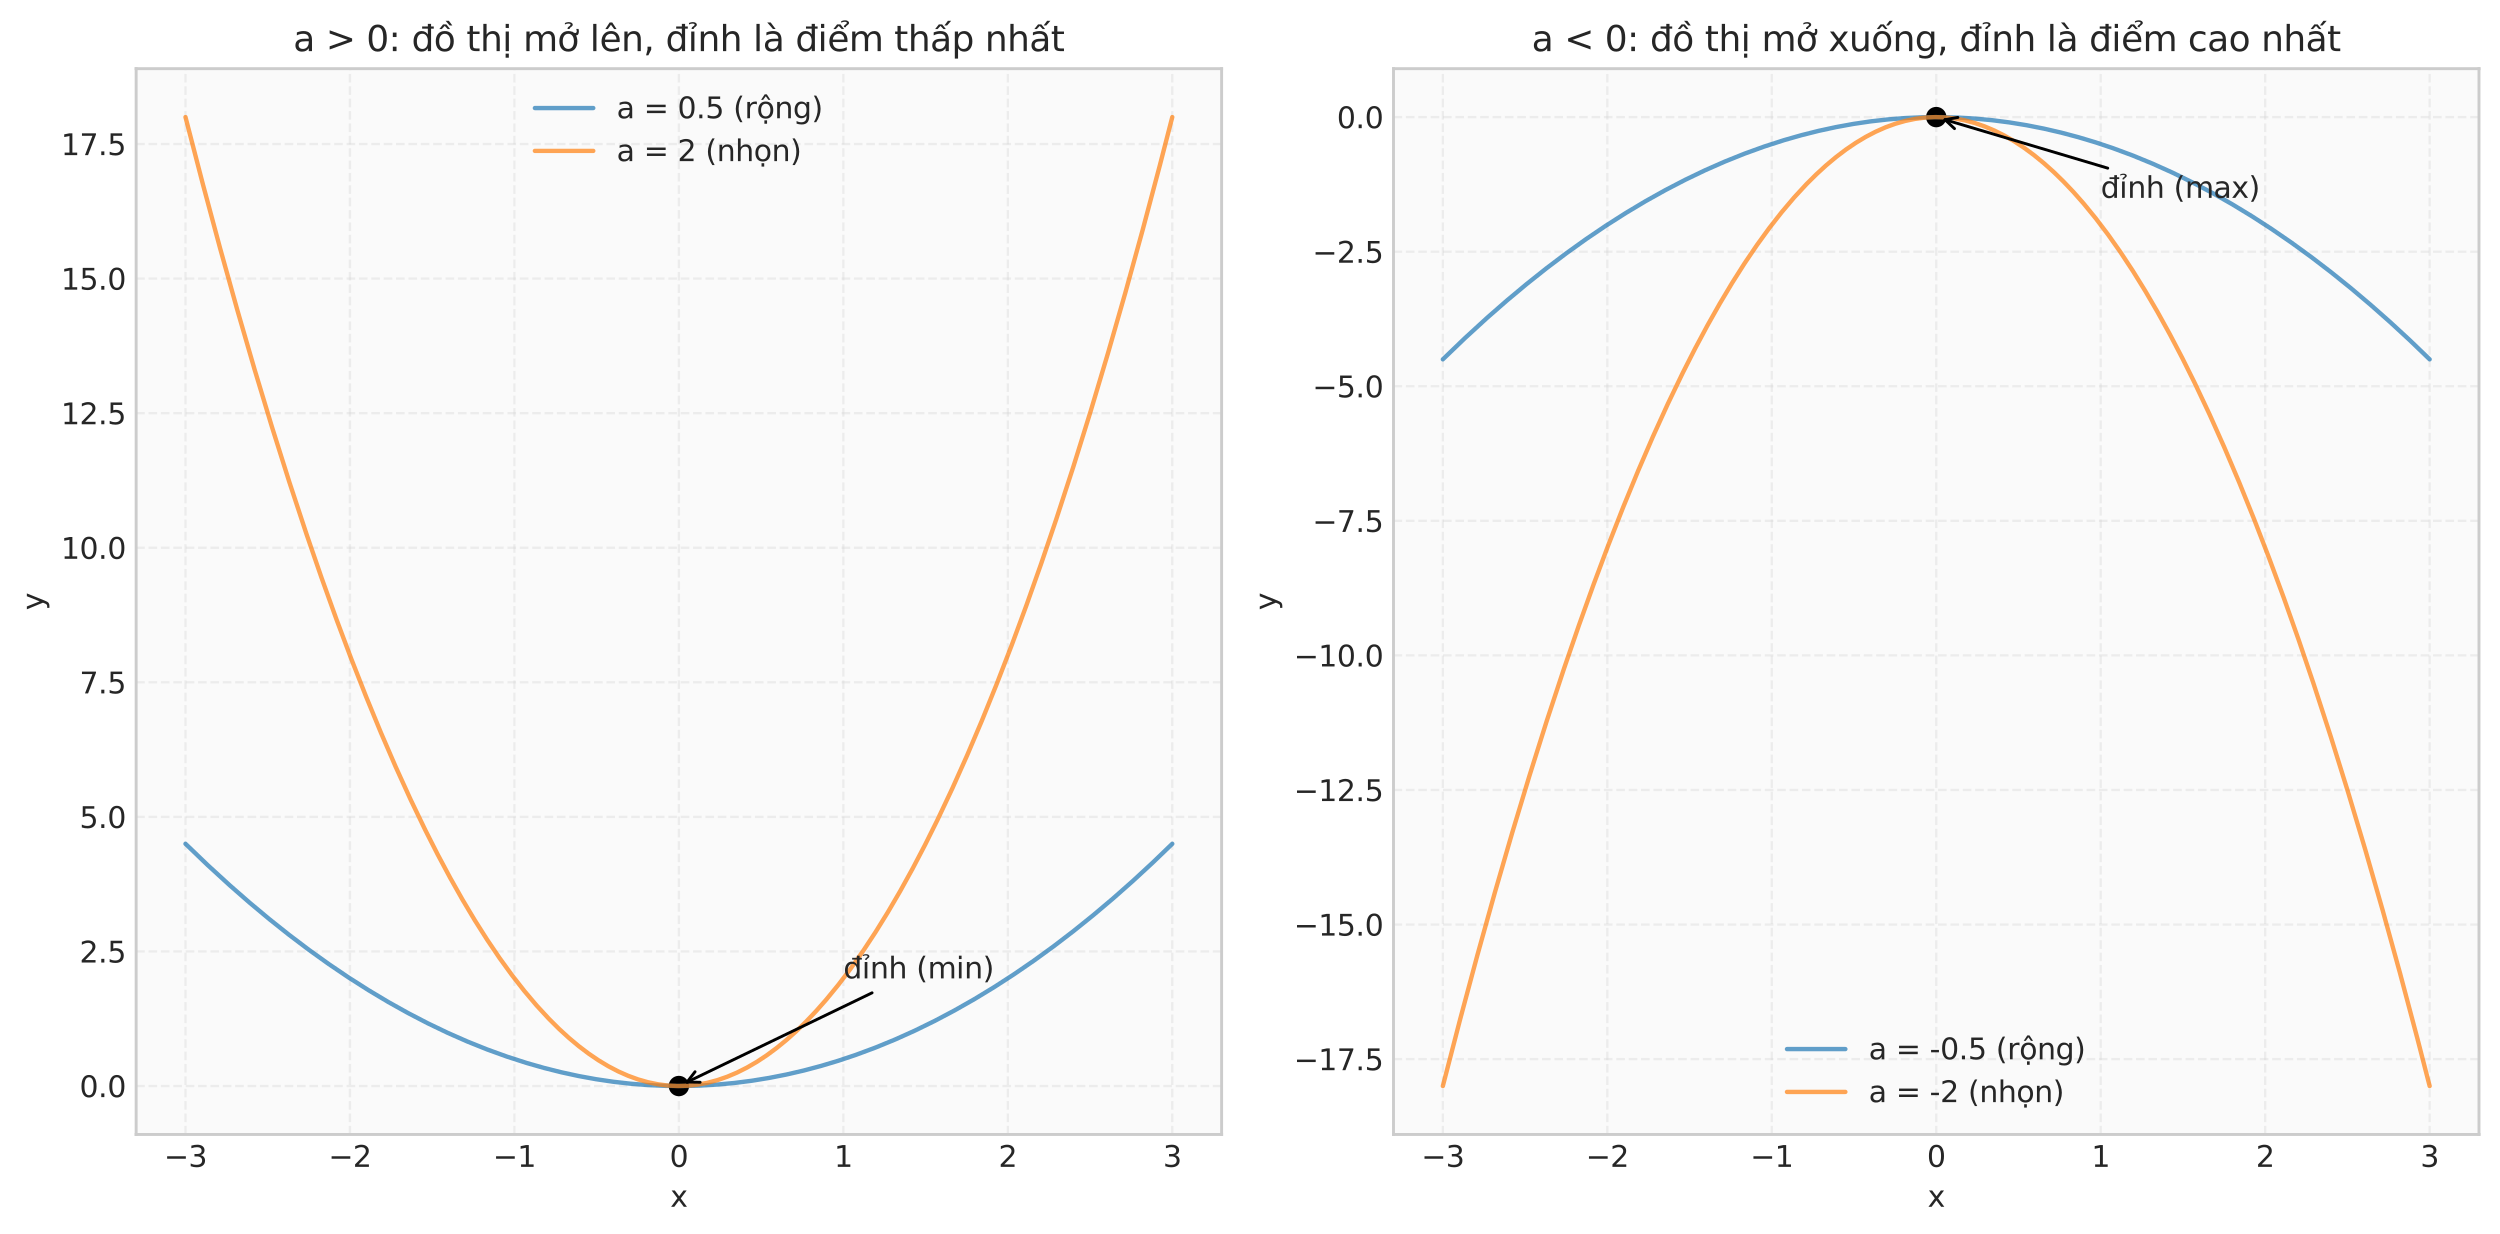 <?xml version="1.0" encoding="utf-8" standalone="no"?>
<!DOCTYPE svg PUBLIC "-//W3C//DTD SVG 1.1//EN"
  "http://www.w3.org/Graphics/SVG/1.1/DTD/svg11.dtd">
<svg xmlns:xlink="http://www.w3.org/1999/xlink" width="856.524pt" height="422.74pt" viewBox="0 0 856.524 422.74" xmlns="http://www.w3.org/2000/svg" version="1.1">
 <defs>
  <style type="text/css">*{stroke-linejoin: round; stroke-linecap: butt}</style>
 </defs>
 <g id="figure_1">
  <g id="patch_1">
   <path d="M 0 422.74 
L 856.524 422.74 
L 856.524 0 
L 0 0 
z
" style="fill: #ffffff"/>
  </g>
  <g id="axes_1">
   <g id="patch_2">
    <path d="M 46.644 388.684 
L 418.539 388.684 
L 418.539 23.52 
L 46.644 23.52 
z
" style="fill: #fafafa"/>
   </g>
   <g id="matplotlib.axis_1">
    <g id="xtick_1">
     <g id="line2d_1">
      <path d="M 63.548 388.684 
L 63.548 23.52 
" clip-path="url(#p20fc1fe5bf)" style="fill: none; stroke-dasharray: 2.96,1.28; stroke-dashoffset: 0; stroke: #cccccc; stroke-opacity: 0.3; stroke-width: 0.8"/>
     </g>
     <g id="line2d_2"/>
     <g id="text_1">
      <!-- −3 -->
      <g style="fill: #262626" transform="translate(56.177 399.782) scale(0.1 -0.1)">
       <defs>
        <path id="DejaVuSans-2212" d="M 678 2272 
L 4684 2272 
L 4684 1741 
L 678 1741 
L 678 2272 
z
" transform="scale(0.016)"/>
        <path id="DejaVuSans-33" d="M 2597 2516 
Q 3050 2419 3304 2112 
Q 3559 1806 3559 1356 
Q 3559 666 3084 287 
Q 2609 -91 1734 -91 
Q 1441 -91 1130 -33 
Q 819 25 488 141 
L 488 750 
Q 750 597 1062 519 
Q 1375 441 1716 441 
Q 2309 441 2620 675 
Q 2931 909 2931 1356 
Q 2931 1769 2642 2001 
Q 2353 2234 1838 2234 
L 1294 2234 
L 1294 2753 
L 1863 2753 
Q 2328 2753 2575 2939 
Q 2822 3125 2822 3475 
Q 2822 3834 2567 4026 
Q 2313 4219 1838 4219 
Q 1578 4219 1281 4162 
Q 984 4106 628 3988 
L 628 4550 
Q 988 4650 1302 4700 
Q 1616 4750 1894 4750 
Q 2613 4750 3031 4423 
Q 3450 4097 3450 3541 
Q 3450 3153 3228 2886 
Q 3006 2619 2597 2516 
z
" transform="scale(0.016)"/>
       </defs>
       <use xlink:href="#DejaVuSans-2212"/>
       <use xlink:href="#DejaVuSans-33" transform="translate(83.789 0)"/>
      </g>
     </g>
    </g>
    <g id="xtick_2">
     <g id="line2d_3">
      <path d="M 119.896 388.684 
L 119.896 23.52 
" clip-path="url(#p20fc1fe5bf)" style="fill: none; stroke-dasharray: 2.96,1.28; stroke-dashoffset: 0; stroke: #cccccc; stroke-opacity: 0.3; stroke-width: 0.8"/>
     </g>
     <g id="line2d_4"/>
     <g id="text_2">
      <!-- −2 -->
      <g style="fill: #262626" transform="translate(112.525 399.782) scale(0.1 -0.1)">
       <defs>
        <path id="DejaVuSans-32" d="M 1228 531 
L 3431 531 
L 3431 0 
L 469 0 
L 469 531 
Q 828 903 1448 1529 
Q 2069 2156 2228 2338 
Q 2531 2678 2651 2914 
Q 2772 3150 2772 3378 
Q 2772 3750 2511 3984 
Q 2250 4219 1831 4219 
Q 1534 4219 1204 4116 
Q 875 4013 500 3803 
L 500 4441 
Q 881 4594 1212 4672 
Q 1544 4750 1819 4750 
Q 2544 4750 2975 4387 
Q 3406 4025 3406 3419 
Q 3406 3131 3298 2873 
Q 3191 2616 2906 2266 
Q 2828 2175 2409 1742 
Q 1991 1309 1228 531 
z
" transform="scale(0.016)"/>
       </defs>
       <use xlink:href="#DejaVuSans-2212"/>
       <use xlink:href="#DejaVuSans-32" transform="translate(83.789 0)"/>
      </g>
     </g>
    </g>
    <g id="xtick_3">
     <g id="line2d_5">
      <path d="M 176.244 388.684 
L 176.244 23.52 
" clip-path="url(#p20fc1fe5bf)" style="fill: none; stroke-dasharray: 2.96,1.28; stroke-dashoffset: 0; stroke: #cccccc; stroke-opacity: 0.3; stroke-width: 0.8"/>
     </g>
     <g id="line2d_6"/>
     <g id="text_3">
      <!-- −1 -->
      <g style="fill: #262626" transform="translate(168.872 399.782) scale(0.1 -0.1)">
       <defs>
        <path id="DejaVuSans-31" d="M 794 531 
L 1825 531 
L 1825 4091 
L 703 3866 
L 703 4441 
L 1819 4666 
L 2450 4666 
L 2450 531 
L 3481 531 
L 3481 0 
L 794 0 
L 794 531 
z
" transform="scale(0.016)"/>
       </defs>
       <use xlink:href="#DejaVuSans-2212"/>
       <use xlink:href="#DejaVuSans-31" transform="translate(83.789 0)"/>
      </g>
     </g>
    </g>
    <g id="xtick_4">
     <g id="line2d_7">
      <path d="M 232.591 388.684 
L 232.591 23.52 
" clip-path="url(#p20fc1fe5bf)" style="fill: none; stroke-dasharray: 2.96,1.28; stroke-dashoffset: 0; stroke: #cccccc; stroke-opacity: 0.3; stroke-width: 0.8"/>
     </g>
     <g id="line2d_8"/>
     <g id="text_4">
      <!-- 0 -->
      <g style="fill: #262626" transform="translate(229.41 399.782) scale(0.1 -0.1)">
       <defs>
        <path id="DejaVuSans-30" d="M 2034 4250 
Q 1547 4250 1301 3770 
Q 1056 3291 1056 2328 
Q 1056 1369 1301 889 
Q 1547 409 2034 409 
Q 2525 409 2770 889 
Q 3016 1369 3016 2328 
Q 3016 3291 2770 3770 
Q 2525 4250 2034 4250 
z
M 2034 4750 
Q 2819 4750 3233 4129 
Q 3647 3509 3647 2328 
Q 3647 1150 3233 529 
Q 2819 -91 2034 -91 
Q 1250 -91 836 529 
Q 422 1150 422 2328 
Q 422 3509 836 4129 
Q 1250 4750 2034 4750 
z
" transform="scale(0.016)"/>
       </defs>
       <use xlink:href="#DejaVuSans-30"/>
      </g>
     </g>
    </g>
    <g id="xtick_5">
     <g id="line2d_9">
      <path d="M 288.939 388.684 
L 288.939 23.52 
" clip-path="url(#p20fc1fe5bf)" style="fill: none; stroke-dasharray: 2.96,1.28; stroke-dashoffset: 0; stroke: #cccccc; stroke-opacity: 0.3; stroke-width: 0.8"/>
     </g>
     <g id="line2d_10"/>
     <g id="text_5">
      <!-- 1 -->
      <g style="fill: #262626" transform="translate(285.758 399.782) scale(0.1 -0.1)">
       <use xlink:href="#DejaVuSans-31"/>
      </g>
     </g>
    </g>
    <g id="xtick_6">
     <g id="line2d_11">
      <path d="M 345.287 388.684 
L 345.287 23.52 
" clip-path="url(#p20fc1fe5bf)" style="fill: none; stroke-dasharray: 2.96,1.28; stroke-dashoffset: 0; stroke: #cccccc; stroke-opacity: 0.3; stroke-width: 0.8"/>
     </g>
     <g id="line2d_12"/>
     <g id="text_6">
      <!-- 2 -->
      <g style="fill: #262626" transform="translate(342.105 399.782) scale(0.1 -0.1)">
       <use xlink:href="#DejaVuSans-32"/>
      </g>
     </g>
    </g>
    <g id="xtick_7">
     <g id="line2d_13">
      <path d="M 401.634 388.684 
L 401.634 23.52 
" clip-path="url(#p20fc1fe5bf)" style="fill: none; stroke-dasharray: 2.96,1.28; stroke-dashoffset: 0; stroke: #cccccc; stroke-opacity: 0.3; stroke-width: 0.8"/>
     </g>
     <g id="line2d_14"/>
     <g id="text_7">
      <!-- 3 -->
      <g style="fill: #262626" transform="translate(398.453 399.782) scale(0.1 -0.1)">
       <use xlink:href="#DejaVuSans-33"/>
      </g>
     </g>
    </g>
    <g id="text_8">
     <!-- x -->
     <g style="fill: #262626" transform="translate(229.632 413.46) scale(0.1 -0.1)">
      <defs>
       <path id="DejaVuSans-78" d="M 3513 3500 
L 2247 1797 
L 3578 0 
L 2900 0 
L 1881 1375 
L 863 0 
L 184 0 
L 1544 1831 
L 300 3500 
L 978 3500 
L 1906 2253 
L 2834 3500 
L 3513 3500 
z
" transform="scale(0.016)"/>
      </defs>
      <use xlink:href="#DejaVuSans-78"/>
     </g>
    </g>
   </g>
   <g id="matplotlib.axis_2">
    <g id="ytick_1">
     <g id="line2d_15">
      <path d="M 46.644 372.085 
L 418.539 372.085 
" clip-path="url(#p20fc1fe5bf)" style="fill: none; stroke-dasharray: 2.96,1.28; stroke-dashoffset: 0; stroke: #cccccc; stroke-opacity: 0.3; stroke-width: 0.8"/>
     </g>
     <g id="line2d_16"/>
     <g id="text_9">
      <!-- 0.0 -->
      <g style="fill: #262626" transform="translate(27.241 375.885) scale(0.1 -0.1)">
       <defs>
        <path id="DejaVuSans-2e" d="M 684 794 
L 1344 794 
L 1344 0 
L 684 0 
L 684 794 
z
" transform="scale(0.016)"/>
       </defs>
       <use xlink:href="#DejaVuSans-30"/>
       <use xlink:href="#DejaVuSans-2e" transform="translate(63.623 0)"/>
       <use xlink:href="#DejaVuSans-30" transform="translate(95.41 0)"/>
      </g>
     </g>
    </g>
    <g id="ytick_2">
     <g id="line2d_17">
      <path d="M 46.644 325.979 
L 418.539 325.979 
" clip-path="url(#p20fc1fe5bf)" style="fill: none; stroke-dasharray: 2.96,1.28; stroke-dashoffset: 0; stroke: #cccccc; stroke-opacity: 0.3; stroke-width: 0.8"/>
     </g>
     <g id="line2d_18"/>
     <g id="text_10">
      <!-- 2.5 -->
      <g style="fill: #262626" transform="translate(27.241 329.778) scale(0.1 -0.1)">
       <defs>
        <path id="DejaVuSans-35" d="M 691 4666 
L 3169 4666 
L 3169 4134 
L 1269 4134 
L 1269 2991 
Q 1406 3038 1543 3061 
Q 1681 3084 1819 3084 
Q 2600 3084 3056 2656 
Q 3513 2228 3513 1497 
Q 3513 744 3044 326 
Q 2575 -91 1722 -91 
Q 1428 -91 1123 -41 
Q 819 9 494 109 
L 494 744 
Q 775 591 1075 516 
Q 1375 441 1709 441 
Q 2250 441 2565 725 
Q 2881 1009 2881 1497 
Q 2881 1984 2565 2268 
Q 2250 2553 1709 2553 
Q 1456 2553 1204 2497 
Q 953 2441 691 2322 
L 691 4666 
z
" transform="scale(0.016)"/>
       </defs>
       <use xlink:href="#DejaVuSans-32"/>
       <use xlink:href="#DejaVuSans-2e" transform="translate(63.623 0)"/>
       <use xlink:href="#DejaVuSans-35" transform="translate(95.41 0)"/>
      </g>
     </g>
    </g>
    <g id="ytick_3">
     <g id="line2d_19">
      <path d="M 46.644 279.872 
L 418.539 279.872 
" clip-path="url(#p20fc1fe5bf)" style="fill: none; stroke-dasharray: 2.96,1.28; stroke-dashoffset: 0; stroke: #cccccc; stroke-opacity: 0.3; stroke-width: 0.8"/>
     </g>
     <g id="line2d_20"/>
     <g id="text_11">
      <!-- 5.0 -->
      <g style="fill: #262626" transform="translate(27.241 283.672) scale(0.1 -0.1)">
       <use xlink:href="#DejaVuSans-35"/>
       <use xlink:href="#DejaVuSans-2e" transform="translate(63.623 0)"/>
       <use xlink:href="#DejaVuSans-30" transform="translate(95.41 0)"/>
      </g>
     </g>
    </g>
    <g id="ytick_4">
     <g id="line2d_21">
      <path d="M 46.644 233.766 
L 418.539 233.766 
" clip-path="url(#p20fc1fe5bf)" style="fill: none; stroke-dasharray: 2.96,1.28; stroke-dashoffset: 0; stroke: #cccccc; stroke-opacity: 0.3; stroke-width: 0.8"/>
     </g>
     <g id="line2d_22"/>
     <g id="text_12">
      <!-- 7.5 -->
      <g style="fill: #262626" transform="translate(27.241 237.565) scale(0.1 -0.1)">
       <defs>
        <path id="DejaVuSans-37" d="M 525 4666 
L 3525 4666 
L 3525 4397 
L 1831 0 
L 1172 0 
L 2766 4134 
L 525 4134 
L 525 4666 
z
" transform="scale(0.016)"/>
       </defs>
       <use xlink:href="#DejaVuSans-37"/>
       <use xlink:href="#DejaVuSans-2e" transform="translate(63.623 0)"/>
       <use xlink:href="#DejaVuSans-35" transform="translate(95.41 0)"/>
      </g>
     </g>
    </g>
    <g id="ytick_5">
     <g id="line2d_23">
      <path d="M 46.644 187.659 
L 418.539 187.659 
" clip-path="url(#p20fc1fe5bf)" style="fill: none; stroke-dasharray: 2.96,1.28; stroke-dashoffset: 0; stroke: #cccccc; stroke-opacity: 0.3; stroke-width: 0.8"/>
     </g>
     <g id="line2d_24"/>
     <g id="text_13">
      <!-- 10.0 -->
      <g style="fill: #262626" transform="translate(20.878 191.458) scale(0.1 -0.1)">
       <use xlink:href="#DejaVuSans-31"/>
       <use xlink:href="#DejaVuSans-30" transform="translate(63.623 0)"/>
       <use xlink:href="#DejaVuSans-2e" transform="translate(127.246 0)"/>
       <use xlink:href="#DejaVuSans-30" transform="translate(159.033 0)"/>
      </g>
     </g>
    </g>
    <g id="ytick_6">
     <g id="line2d_25">
      <path d="M 46.644 141.553 
L 418.539 141.553 
" clip-path="url(#p20fc1fe5bf)" style="fill: none; stroke-dasharray: 2.96,1.28; stroke-dashoffset: 0; stroke: #cccccc; stroke-opacity: 0.3; stroke-width: 0.8"/>
     </g>
     <g id="line2d_26"/>
     <g id="text_14">
      <!-- 12.5 -->
      <g style="fill: #262626" transform="translate(20.878 145.352) scale(0.1 -0.1)">
       <use xlink:href="#DejaVuSans-31"/>
       <use xlink:href="#DejaVuSans-32" transform="translate(63.623 0)"/>
       <use xlink:href="#DejaVuSans-2e" transform="translate(127.246 0)"/>
       <use xlink:href="#DejaVuSans-35" transform="translate(159.033 0)"/>
      </g>
     </g>
    </g>
    <g id="ytick_7">
     <g id="line2d_27">
      <path d="M 46.644 95.446 
L 418.539 95.446 
" clip-path="url(#p20fc1fe5bf)" style="fill: none; stroke-dasharray: 2.96,1.28; stroke-dashoffset: 0; stroke: #cccccc; stroke-opacity: 0.3; stroke-width: 0.8"/>
     </g>
     <g id="line2d_28"/>
     <g id="text_15">
      <!-- 15.0 -->
      <g style="fill: #262626" transform="translate(20.878 99.245) scale(0.1 -0.1)">
       <use xlink:href="#DejaVuSans-31"/>
       <use xlink:href="#DejaVuSans-35" transform="translate(63.623 0)"/>
       <use xlink:href="#DejaVuSans-2e" transform="translate(127.246 0)"/>
       <use xlink:href="#DejaVuSans-30" transform="translate(159.033 0)"/>
      </g>
     </g>
    </g>
    <g id="ytick_8">
     <g id="line2d_29">
      <path d="M 46.644 49.34 
L 418.539 49.34 
" clip-path="url(#p20fc1fe5bf)" style="fill: none; stroke-dasharray: 2.96,1.28; stroke-dashoffset: 0; stroke: #cccccc; stroke-opacity: 0.3; stroke-width: 0.8"/>
     </g>
     <g id="line2d_30"/>
     <g id="text_16">
      <!-- 17.5 -->
      <g style="fill: #262626" transform="translate(20.878 53.139) scale(0.1 -0.1)">
       <use xlink:href="#DejaVuSans-31"/>
       <use xlink:href="#DejaVuSans-37" transform="translate(63.623 0)"/>
       <use xlink:href="#DejaVuSans-2e" transform="translate(127.246 0)"/>
       <use xlink:href="#DejaVuSans-35" transform="translate(159.033 0)"/>
      </g>
     </g>
    </g>
    <g id="text_17">
     <!-- y -->
     <g style="fill: #262626" transform="translate(14.798 209.061) rotate(-90) scale(0.1 -0.1)">
      <defs>
       <path id="DejaVuSans-79" d="M 2059 -325 
Q 1816 -950 1584 -1140 
Q 1353 -1331 966 -1331 
L 506 -1331 
L 506 -850 
L 844 -850 
Q 1081 -850 1212 -737 
Q 1344 -625 1503 -206 
L 1606 56 
L 191 3500 
L 800 3500 
L 1894 763 
L 2988 3500 
L 3597 3500 
L 2059 -325 
z
" transform="scale(0.016)"/>
      </defs>
      <use xlink:href="#DejaVuSans-79"/>
     </g>
    </g>
   </g>
   <g id="PathCollection_1">
    <defs>
     <path id="me100614db2" d="M 0 3 
C 0.796 3 1.559 2.684 2.121 2.121 
C 2.684 1.559 3 0.796 3 0 
C 3 -0.796 2.684 -1.559 2.121 -2.121 
C 1.559 -2.684 0.796 -3 0 -3 
C -0.796 -3 -1.559 -2.684 -2.121 -2.121 
C -2.684 -1.559 -3 -0.796 -3 0 
C -3 0.796 -2.684 1.559 -2.121 2.121 
C -1.559 2.684 -0.796 3 0 3 
z
" style="stroke: #000000"/>
    </defs>
    <g clip-path="url(#p20fc1fe5bf)">
     <use xlink:href="#me100614db2" x="232.591" y="372.085" style="stroke: #000000"/>
    </g>
   </g>
   <g id="line2d_31">
    <path d="M 63.548 289.094 
L 71.174 296.413 
L 78.8 303.394 
L 85.579 309.316 
L 92.357 314.971 
L 99.136 320.359 
L 105.915 325.48 
L 112.693 330.335 
L 119.472 334.922 
L 126.251 339.243 
L 133.029 343.297 
L 139.808 347.083 
L 146.587 350.603 
L 153.365 353.856 
L 160.144 356.842 
L 166.923 359.561 
L 173.702 362.013 
L 180.48 364.199 
L 186.412 365.892 
L 192.343 367.381 
L 198.274 368.665 
L 204.206 369.745 
L 210.137 370.621 
L 216.068 371.292 
L 222 371.76 
L 227.931 372.022 
L 233.862 372.081 
L 239.794 371.935 
L 245.725 371.584 
L 251.656 371.03 
L 257.588 370.271 
L 263.519 369.307 
L 269.45 368.14 
L 275.382 366.768 
L 281.313 365.191 
L 287.244 363.41 
L 293.176 361.425 
L 299.954 358.906 
L 306.733 356.121 
L 313.512 353.068 
L 320.29 349.748 
L 327.069 346.162 
L 333.848 342.308 
L 340.626 338.188 
L 347.405 333.8 
L 354.184 329.146 
L 360.962 324.225 
L 367.741 319.037 
L 374.52 313.582 
L 381.298 307.861 
L 388.077 301.872 
L 394.856 295.616 
L 401.634 289.094 
L 401.634 289.094 
" clip-path="url(#p20fc1fe5bf)" style="fill: none; stroke: #1f77b4; stroke-opacity: 0.7; stroke-width: 1.5; stroke-linecap: round"/>
   </g>
   <g id="line2d_32">
    <path d="M 63.548 40.118 
L 69.479 63.006 
L 75.411 85.075 
L 81.342 106.328 
L 87.273 126.763 
L 93.205 146.381 
L 99.136 165.181 
L 105.067 183.164 
L 110.151 197.927 
L 115.235 212.09 
L 120.319 225.652 
L 125.403 238.613 
L 130.487 250.974 
L 135.571 262.735 
L 140.655 273.895 
L 145.739 284.455 
L 149.976 292.795 
L 154.213 300.719 
L 158.45 308.226 
L 162.686 315.316 
L 166.923 321.988 
L 171.16 328.244 
L 175.396 334.082 
L 179.633 339.504 
L 183.87 344.509 
L 188.106 349.096 
L 191.496 352.466 
L 194.885 355.568 
L 198.274 358.404 
L 201.664 360.973 
L 205.053 363.275 
L 208.442 365.311 
L 211.832 367.079 
L 215.221 368.58 
L 218.61 369.815 
L 222 370.782 
L 225.389 371.483 
L 228.778 371.916 
L 232.168 372.083 
L 235.557 371.983 
L 238.946 371.616 
L 242.336 370.982 
L 245.725 370.082 
L 249.114 368.914 
L 252.504 367.479 
L 255.893 365.778 
L 259.282 363.809 
L 262.672 361.574 
L 266.061 359.072 
L 269.45 356.302 
L 272.84 353.266 
L 276.229 349.963 
L 279.618 346.394 
L 283.008 342.557 
L 287.244 337.385 
L 291.481 331.797 
L 295.718 325.792 
L 299.954 319.369 
L 304.191 312.53 
L 308.428 305.273 
L 312.664 297.6 
L 316.901 289.509 
L 321.138 281.001 
L 326.222 270.242 
L 331.306 258.882 
L 336.39 246.921 
L 341.474 234.36 
L 346.558 221.198 
L 351.642 207.435 
L 356.726 193.072 
L 361.81 178.109 
L 367.741 159.893 
L 373.672 140.859 
L 379.604 121.008 
L 385.535 100.339 
L 391.466 78.853 
L 397.398 56.55 
L 401.634 40.118 
L 401.634 40.118 
" clip-path="url(#p20fc1fe5bf)" style="fill: none; stroke: #ff7f0e; stroke-opacity: 0.7; stroke-width: 1.5; stroke-linecap: round"/>
   </g>
   <g id="patch_3">
    <path d="M 46.644 388.684 
L 46.644 23.52 
" style="fill: none; stroke: #cccccc; stroke-linejoin: miter; stroke-linecap: square"/>
   </g>
   <g id="patch_4">
    <path d="M 418.539 388.684 
L 418.539 23.52 
" style="fill: none; stroke: #cccccc; stroke-linejoin: miter; stroke-linecap: square"/>
   </g>
   <g id="patch_5">
    <path d="M 46.644 388.684 
L 418.539 388.684 
" style="fill: none; stroke: #cccccc; stroke-linejoin: miter; stroke-linecap: square"/>
   </g>
   <g id="patch_6">
    <path d="M 46.644 23.52 
L 418.539 23.52 
" style="fill: none; stroke: #cccccc; stroke-linejoin: miter; stroke-linecap: square"/>
   </g>
   <g id="patch_7">
    <path d="M 298.778 340.151 
Q 266.584 355.685 235.396 370.732 
" style="fill: none; stroke: #000000; stroke-linecap: round"/>
    <path d="M 239.868 370.795 
L 235.396 370.732 
L 238.129 367.193 
" style="fill: none; stroke: #000000; stroke-linecap: round"/>
   </g>
   <g id="text_18">
    <!-- đỉnh (min) -->
    <g style="fill: #262626" transform="translate(288.939 335.2) scale(0.1 -0.1)">
     <defs>
      <path id="DejaVuSans-111" d="M 2906 2969 
L 2906 4013 
L 1888 4013 
L 1888 4403 
L 2906 4403 
L 2906 4863 
L 3481 4863 
L 3481 4403 
L 3963 4403 
L 3963 4013 
L 3481 4013 
L 3481 0 
L 2906 0 
L 2906 525 
Q 2725 213 2448 61 
Q 2172 -91 1784 -91 
Q 1150 -91 751 415 
Q 353 922 353 1747 
Q 353 2572 751 3078 
Q 1150 3584 1784 3584 
Q 2172 3584 2448 3432 
Q 2725 3281 2906 2969 
z
M 947 1747 
Q 947 1113 1208 752 
Q 1469 391 1925 391 
Q 2381 391 2643 752 
Q 2906 1113 2906 1747 
Q 2906 2381 2643 2742 
Q 2381 3103 1925 3103 
Q 1469 3103 1208 2742 
Q 947 2381 947 1747 
z
" transform="scale(0.016)"/>
      <path id="DejaVuSans-1ec9" d="M 603 3500 
L 1178 3500 
L 1178 0 
L 603 0 
L 603 3500 
z
M 891 3584 
L 891 3584 
z
M 212 5025 
Q 562 5184 890 5184 
Q 1215 5184 1413 5051 
Q 1612 4919 1612 4709 
Q 1612 4519 1337 4316 
L 1199 4216 
Q 1090 4134 1078 4106 
Q 1056 4056 1056 3956 
L 684 3956 
L 684 3994 
Q 684 4119 731 4203 
Q 778 4288 937 4403 
L 1078 4509 
Q 1221 4616 1221 4741 
Q 1221 4806 1124 4862 
Q 1028 4919 806 4919 
Q 524 4919 212 4756 
L 212 5025 
z
" transform="scale(0.016)"/>
      <path id="DejaVuSans-6e" d="M 3513 2113 
L 3513 0 
L 2938 0 
L 2938 2094 
Q 2938 2591 2744 2837 
Q 2550 3084 2163 3084 
Q 1697 3084 1428 2787 
Q 1159 2491 1159 1978 
L 1159 0 
L 581 0 
L 581 3500 
L 1159 3500 
L 1159 2956 
Q 1366 3272 1645 3428 
Q 1925 3584 2291 3584 
Q 2894 3584 3203 3211 
Q 3513 2838 3513 2113 
z
" transform="scale(0.016)"/>
      <path id="DejaVuSans-68" d="M 3513 2113 
L 3513 0 
L 2938 0 
L 2938 2094 
Q 2938 2591 2744 2837 
Q 2550 3084 2163 3084 
Q 1697 3084 1428 2787 
Q 1159 2491 1159 1978 
L 1159 0 
L 581 0 
L 581 4863 
L 1159 4863 
L 1159 2956 
Q 1366 3272 1645 3428 
Q 1925 3584 2291 3584 
Q 2894 3584 3203 3211 
Q 3513 2838 3513 2113 
z
" transform="scale(0.016)"/>
      <path id="DejaVuSans-20" transform="scale(0.016)"/>
      <path id="DejaVuSans-28" d="M 1984 4856 
Q 1566 4138 1362 3434 
Q 1159 2731 1159 2009 
Q 1159 1288 1364 580 
Q 1569 -128 1984 -844 
L 1484 -844 
Q 1016 -109 783 600 
Q 550 1309 550 2009 
Q 550 2706 781 3412 
Q 1013 4119 1484 4856 
L 1984 4856 
z
" transform="scale(0.016)"/>
      <path id="DejaVuSans-6d" d="M 3328 2828 
Q 3544 3216 3844 3400 
Q 4144 3584 4550 3584 
Q 5097 3584 5394 3201 
Q 5691 2819 5691 2113 
L 5691 0 
L 5113 0 
L 5113 2094 
Q 5113 2597 4934 2840 
Q 4756 3084 4391 3084 
Q 3944 3084 3684 2787 
Q 3425 2491 3425 1978 
L 3425 0 
L 2847 0 
L 2847 2094 
Q 2847 2600 2669 2842 
Q 2491 3084 2119 3084 
Q 1678 3084 1418 2786 
Q 1159 2488 1159 1978 
L 1159 0 
L 581 0 
L 581 3500 
L 1159 3500 
L 1159 2956 
Q 1356 3278 1631 3431 
Q 1906 3584 2284 3584 
Q 2666 3584 2933 3390 
Q 3200 3197 3328 2828 
z
" transform="scale(0.016)"/>
      <path id="DejaVuSans-69" d="M 603 3500 
L 1178 3500 
L 1178 0 
L 603 0 
L 603 3500 
z
M 603 4863 
L 1178 4863 
L 1178 4134 
L 603 4134 
L 603 4863 
z
" transform="scale(0.016)"/>
      <path id="DejaVuSans-29" d="M 513 4856 
L 1013 4856 
Q 1481 4119 1714 3412 
Q 1947 2706 1947 2009 
Q 1947 1309 1714 600 
Q 1481 -109 1013 -844 
L 513 -844 
Q 928 -128 1133 580 
Q 1338 1288 1338 2009 
Q 1338 2731 1133 3434 
Q 928 4138 513 4856 
z
" transform="scale(0.016)"/>
     </defs>
     <use xlink:href="#DejaVuSans-111"/>
     <use xlink:href="#DejaVuSans-1ec9" transform="translate(63.477 0)"/>
     <use xlink:href="#DejaVuSans-6e" transform="translate(91.26 0)"/>
     <use xlink:href="#DejaVuSans-68" transform="translate(154.639 0)"/>
     <use xlink:href="#DejaVuSans-20" transform="translate(218.018 0)"/>
     <use xlink:href="#DejaVuSans-28" transform="translate(249.805 0)"/>
     <use xlink:href="#DejaVuSans-6d" transform="translate(288.818 0)"/>
     <use xlink:href="#DejaVuSans-69" transform="translate(386.23 0)"/>
     <use xlink:href="#DejaVuSans-6e" transform="translate(414.014 0)"/>
     <use xlink:href="#DejaVuSans-29" transform="translate(477.393 0)"/>
    </g>
   </g>
   <g id="text_19">
    <!-- a &gt; 0: đồ thị mở lên, đỉnh là điểm thấp nhất -->
    <g style="fill: #262626" transform="translate(100.475 17.52) scale(0.12 -0.12)">
     <defs>
      <path id="DejaVuSans-61" d="M 2194 1759 
Q 1497 1759 1228 1600 
Q 959 1441 959 1056 
Q 959 750 1161 570 
Q 1363 391 1709 391 
Q 2188 391 2477 730 
Q 2766 1069 2766 1631 
L 2766 1759 
L 2194 1759 
z
M 3341 1997 
L 3341 0 
L 2766 0 
L 2766 531 
Q 2569 213 2275 61 
Q 1981 -91 1556 -91 
Q 1019 -91 701 211 
Q 384 513 384 1019 
Q 384 1609 779 1909 
Q 1175 2209 1959 2209 
L 2766 2209 
L 2766 2266 
Q 2766 2663 2505 2880 
Q 2244 3097 1772 3097 
Q 1472 3097 1187 3025 
Q 903 2953 641 2809 
L 641 3341 
Q 956 3463 1253 3523 
Q 1550 3584 1831 3584 
Q 2591 3584 2966 3190 
Q 3341 2797 3341 1997 
z
" transform="scale(0.016)"/>
      <path id="DejaVuSans-3e" d="M 678 3150 
L 678 3719 
L 4684 2266 
L 4684 1747 
L 678 294 
L 678 863 
L 3897 2003 
L 678 3150 
z
" transform="scale(0.016)"/>
      <path id="DejaVuSans-3a" d="M 750 794 
L 1409 794 
L 1409 0 
L 750 0 
L 750 794 
z
M 750 3309 
L 1409 3309 
L 1409 2516 
L 750 2516 
L 750 3309 
z
" transform="scale(0.016)"/>
      <path id="DejaVuSans-1ed3" d="M 2694 5409 
L 3306 4584 
L 2828 4584 
L 2110 5409 
L 2694 5409 
z
M 1658 4775 
L 2246 4775 
L 2905 3944 
L 2471 3944 
L 1952 4500 
L 1433 3944 
L 999 3944 
L 1658 4775 
z
M 1959 3097 
Q 1497 3097 1228 2736 
Q 959 2375 959 1747 
Q 959 1119 1226 758 
Q 1494 397 1959 397 
Q 2419 397 2687 759 
Q 2956 1122 2956 1747 
Q 2956 2369 2687 2733 
Q 2419 3097 1959 3097 
z
M 1959 3584 
Q 2709 3584 3137 3096 
Q 3566 2609 3566 1747 
Q 3566 888 3137 398 
Q 2709 -91 1959 -91 
Q 1206 -91 779 398 
Q 353 888 353 1747 
Q 353 2609 779 3096 
Q 1206 3584 1959 3584 
z
" transform="scale(0.016)"/>
      <path id="DejaVuSans-74" d="M 1172 4494 
L 1172 3500 
L 2356 3500 
L 2356 3053 
L 1172 3053 
L 1172 1153 
Q 1172 725 1289 603 
Q 1406 481 1766 481 
L 2356 481 
L 2356 0 
L 1766 0 
Q 1100 0 847 248 
Q 594 497 594 1153 
L 594 3053 
L 172 3053 
L 172 3500 
L 594 3500 
L 594 4494 
L 1172 4494 
z
" transform="scale(0.016)"/>
      <path id="DejaVuSans-1ecb" d="M 603 3500 
L 1178 3500 
L 1178 0 
L 603 0 
L 603 3500 
z
M 603 4863 
L 1178 4863 
L 1178 4134 
L 603 4134 
L 603 4863 
z
M 594 -441 
L 1169 -441 
L 1169 -1172 
L 594 -1172 
L 594 -441 
z
" transform="scale(0.016)"/>
      <path id="DejaVuSans-1edf" d="M 2622 3136 
L 2622 3508 
Q 2813 3367 2950 3300 
Q 3088 3233 3185 3233 
Q 3328 3233 3400 3319 
Q 3472 3405 3472 3573 
Q 3472 3673 3448 3770 
Q 3425 3867 3378 3964 
L 3794 3964 
Q 3825 3845 3840 3739 
Q 3856 3633 3856 3539 
Q 3856 3158 3720 2978 
Q 3585 2798 3294 2798 
Q 3144 2798 2980 2881 
Q 2816 2964 2622 3136 
z
M 1975 3097 
Q 1513 3097 1244 2736 
Q 975 2375 975 1747 
Q 975 1119 1242 758 
Q 1510 397 1975 397 
Q 2435 397 2703 759 
Q 2972 1122 2972 1747 
Q 2972 2369 2703 2733 
Q 2435 3097 1975 3097 
z
M 1975 3584 
Q 2725 3584 3153 3096 
Q 3582 2609 3582 1747 
Q 3582 888 3153 398 
Q 2725 -91 1975 -91 
Q 1222 -91 795 398 
Q 369 888 369 1747 
Q 369 2609 795 3096 
Q 1222 3584 1975 3584 
z
M 1364 5025 
Q 1714 5184 2042 5184 
Q 2367 5184 2565 5051 
Q 2764 4919 2764 4709 
Q 2764 4519 2489 4316 
L 2351 4216 
Q 2242 4134 2230 4106 
Q 2208 4056 2208 3956 
L 1836 3956 
L 1836 3994 
Q 1836 4119 1883 4203 
Q 1930 4288 2089 4403 
L 2230 4509 
Q 2373 4616 2373 4741 
Q 2373 4806 2276 4862 
Q 2180 4919 1958 4919 
Q 1676 4919 1364 4756 
L 1364 5025 
z
" transform="scale(0.016)"/>
      <path id="DejaVuSans-6c" d="M 603 4863 
L 1178 4863 
L 1178 0 
L 603 0 
L 603 4863 
z
" transform="scale(0.016)"/>
      <path id="DejaVuSans-ea" d="M 3597 1894 
L 3597 1613 
L 953 1613 
Q 991 1019 1311 708 
Q 1631 397 2203 397 
Q 2534 397 2845 478 
Q 3156 559 3463 722 
L 3463 178 
Q 3153 47 2828 -22 
Q 2503 -91 2169 -91 
Q 1331 -91 842 396 
Q 353 884 353 1716 
Q 353 2575 817 3079 
Q 1281 3584 2069 3584 
Q 2775 3584 3186 3129 
Q 3597 2675 3597 1894 
z
M 3022 2063 
Q 3016 2534 2758 2815 
Q 2500 3097 2075 3097 
Q 1594 3097 1305 2825 
Q 1016 2553 972 2059 
L 3022 2063 
z
M 1801 5119 
L 2263 5119 
L 3029 3944 
L 2595 3944 
L 2032 4709 
L 1470 3944 
L 1035 3944 
L 1801 5119 
z
" transform="scale(0.016)"/>
      <path id="DejaVuSans-2c" d="M 750 794 
L 1409 794 
L 1409 256 
L 897 -744 
L 494 -744 
L 750 256 
L 750 794 
z
" transform="scale(0.016)"/>
      <path id="DejaVuSans-e0" d="M 2194 1759 
Q 1497 1759 1228 1600 
Q 959 1441 959 1056 
Q 959 750 1161 570 
Q 1363 391 1709 391 
Q 2188 391 2477 730 
Q 2766 1069 2766 1631 
L 2766 1759 
L 2194 1759 
z
M 3341 1997 
L 3341 0 
L 2766 0 
L 2766 531 
Q 2569 213 2275 61 
Q 1981 -91 1556 -91 
Q 1019 -91 701 211 
Q 384 513 384 1019 
Q 384 1609 779 1909 
Q 1175 2209 1959 2209 
L 2766 2209 
L 2766 2266 
Q 2766 2663 2505 2880 
Q 2244 3097 1772 3097 
Q 1472 3097 1187 3025 
Q 903 2953 641 2809 
L 641 3341 
Q 956 3463 1253 3523 
Q 1550 3584 1831 3584 
Q 2591 3584 2966 3190 
Q 3341 2797 3341 1997 
z
M 1403 5119 
L 2284 3950 
L 1806 3950 
L 787 5119 
L 1403 5119 
z
" transform="scale(0.016)"/>
      <path id="DejaVuSans-1ec3" d="M 3597 1894 
L 3597 1613 
L 953 1613 
Q 991 1019 1311 708 
Q 1631 397 2203 397 
Q 2534 397 2845 478 
Q 3156 559 3463 722 
L 3463 178 
Q 3153 47 2828 -22 
Q 2503 -91 2169 -91 
Q 1331 -91 842 396 
Q 353 884 353 1716 
Q 353 2575 817 3079 
Q 1281 3584 2069 3584 
Q 2775 3584 3186 3129 
Q 3597 2675 3597 1894 
z
M 3022 2063 
Q 3016 2534 2758 2815 
Q 2500 3097 2075 3097 
Q 1594 3097 1305 2825 
Q 1016 2553 972 2059 
L 3022 2063 
z
M 2468 5345 
Q 2818 5504 3146 5504 
Q 3471 5504 3669 5371 
Q 3868 5239 3868 5029 
Q 3868 4839 3593 4636 
L 3455 4536 
Q 3346 4454 3334 4426 
Q 3312 4376 3312 4276 
L 2940 4276 
L 2940 4314 
Q 2940 4439 2987 4523 
Q 3034 4608 3193 4723 
L 3334 4829 
Q 3477 4936 3477 5061 
Q 3477 5126 3380 5182 
Q 3284 5239 3062 5239 
Q 2780 5239 2468 5076 
L 2468 5345 
z
M 1738 4775 
L 2326 4775 
L 2985 3944 
L 2551 3944 
L 2032 4500 
L 1513 3944 
L 1079 3944 
L 1738 4775 
z
" transform="scale(0.016)"/>
      <path id="DejaVuSans-1ea5" d="M 1562 4775 
L 2150 4775 
L 2809 3944 
L 2375 3944 
L 1856 4500 
L 1337 3944 
L 903 3944 
L 1562 4775 
z
M 3172 5409 
L 3750 5409 
L 3038 4584 
L 2559 4584 
L 3172 5409 
z
M 2194 1759 
Q 1497 1759 1228 1600 
Q 959 1441 959 1056 
Q 959 750 1161 570 
Q 1363 391 1709 391 
Q 2188 391 2477 730 
Q 2766 1069 2766 1631 
L 2766 1759 
L 2194 1759 
z
M 3341 1997 
L 3341 0 
L 2766 0 
L 2766 531 
Q 2569 213 2275 61 
Q 1981 -91 1556 -91 
Q 1019 -91 701 211 
Q 384 513 384 1019 
Q 384 1609 779 1909 
Q 1175 2209 1959 2209 
L 2766 2209 
L 2766 2266 
Q 2766 2663 2505 2880 
Q 2244 3097 1772 3097 
Q 1472 3097 1187 3025 
Q 903 2953 641 2809 
L 641 3341 
Q 956 3463 1253 3523 
Q 1550 3584 1831 3584 
Q 2591 3584 2966 3190 
Q 3341 2797 3341 1997 
z
" transform="scale(0.016)"/>
      <path id="DejaVuSans-70" d="M 1159 525 
L 1159 -1331 
L 581 -1331 
L 581 3500 
L 1159 3500 
L 1159 2969 
Q 1341 3281 1617 3432 
Q 1894 3584 2278 3584 
Q 2916 3584 3314 3078 
Q 3713 2572 3713 1747 
Q 3713 922 3314 415 
Q 2916 -91 2278 -91 
Q 1894 -91 1617 61 
Q 1341 213 1159 525 
z
M 3116 1747 
Q 3116 2381 2855 2742 
Q 2594 3103 2138 3103 
Q 1681 3103 1420 2742 
Q 1159 2381 1159 1747 
Q 1159 1113 1420 752 
Q 1681 391 2138 391 
Q 2594 391 2855 752 
Q 3116 1113 3116 1747 
z
" transform="scale(0.016)"/>
     </defs>
     <use xlink:href="#DejaVuSans-61"/>
     <use xlink:href="#DejaVuSans-20" transform="translate(61.279 0)"/>
     <use xlink:href="#DejaVuSans-3e" transform="translate(93.066 0)"/>
     <use xlink:href="#DejaVuSans-20" transform="translate(176.855 0)"/>
     <use xlink:href="#DejaVuSans-30" transform="translate(208.643 0)"/>
     <use xlink:href="#DejaVuSans-3a" transform="translate(272.266 0)"/>
     <use xlink:href="#DejaVuSans-20" transform="translate(305.957 0)"/>
     <use xlink:href="#DejaVuSans-111" transform="translate(337.744 0)"/>
     <use xlink:href="#DejaVuSans-1ed3" transform="translate(401.221 0)"/>
     <use xlink:href="#DejaVuSans-20" transform="translate(462.402 0)"/>
     <use xlink:href="#DejaVuSans-74" transform="translate(494.189 0)"/>
     <use xlink:href="#DejaVuSans-68" transform="translate(533.398 0)"/>
     <use xlink:href="#DejaVuSans-1ecb" transform="translate(596.777 0)"/>
     <use xlink:href="#DejaVuSans-20" transform="translate(624.561 0)"/>
     <use xlink:href="#DejaVuSans-6d" transform="translate(656.348 0)"/>
     <use xlink:href="#DejaVuSans-1edf" transform="translate(753.76 0)"/>
     <use xlink:href="#DejaVuSans-20" transform="translate(814.941 0)"/>
     <use xlink:href="#DejaVuSans-6c" transform="translate(846.729 0)"/>
     <use xlink:href="#DejaVuSans-ea" transform="translate(874.512 0)"/>
     <use xlink:href="#DejaVuSans-6e" transform="translate(936.035 0)"/>
     <use xlink:href="#DejaVuSans-2c" transform="translate(999.414 0)"/>
     <use xlink:href="#DejaVuSans-20" transform="translate(1031.201 0)"/>
     <use xlink:href="#DejaVuSans-111" transform="translate(1062.988 0)"/>
     <use xlink:href="#DejaVuSans-1ec9" transform="translate(1126.465 0)"/>
     <use xlink:href="#DejaVuSans-6e" transform="translate(1154.248 0)"/>
     <use xlink:href="#DejaVuSans-68" transform="translate(1217.627 0)"/>
     <use xlink:href="#DejaVuSans-20" transform="translate(1281.006 0)"/>
     <use xlink:href="#DejaVuSans-6c" transform="translate(1312.793 0)"/>
     <use xlink:href="#DejaVuSans-e0" transform="translate(1340.576 0)"/>
     <use xlink:href="#DejaVuSans-20" transform="translate(1401.855 0)"/>
     <use xlink:href="#DejaVuSans-111" transform="translate(1433.643 0)"/>
     <use xlink:href="#DejaVuSans-69" transform="translate(1497.119 0)"/>
     <use xlink:href="#DejaVuSans-1ec3" transform="translate(1524.902 0)"/>
     <use xlink:href="#DejaVuSans-6d" transform="translate(1586.426 0)"/>
     <use xlink:href="#DejaVuSans-20" transform="translate(1683.838 0)"/>
     <use xlink:href="#DejaVuSans-74" transform="translate(1715.625 0)"/>
     <use xlink:href="#DejaVuSans-68" transform="translate(1754.834 0)"/>
     <use xlink:href="#DejaVuSans-1ea5" transform="translate(1818.213 0)"/>
     <use xlink:href="#DejaVuSans-70" transform="translate(1879.492 0)"/>
     <use xlink:href="#DejaVuSans-20" transform="translate(1942.969 0)"/>
     <use xlink:href="#DejaVuSans-6e" transform="translate(1974.756 0)"/>
     <use xlink:href="#DejaVuSans-68" transform="translate(2038.135 0)"/>
     <use xlink:href="#DejaVuSans-1ea5" transform="translate(2101.514 0)"/>
     <use xlink:href="#DejaVuSans-74" transform="translate(2162.793 0)"/>
    </g>
   </g>
   <g id="legend_1">
    <g id="line2d_33">
     <path d="M 183.259 37.018 
L 193.259 37.018 
L 203.259 37.018 
" style="fill: none; stroke: #1f77b4; stroke-opacity: 0.7; stroke-width: 1.5; stroke-linecap: round"/>
    </g>
    <g id="text_20">
     <!-- a = 0.5 (rộng) -->
     <g style="fill: #262626" transform="translate(211.259 40.518) scale(0.1 -0.1)">
      <defs>
       <path id="DejaVuSans-3d" d="M 678 2906 
L 4684 2906 
L 4684 2381 
L 678 2381 
L 678 2906 
z
M 678 1631 
L 4684 1631 
L 4684 1100 
L 678 1100 
L 678 1631 
z
" transform="scale(0.016)"/>
       <path id="DejaVuSans-72" d="M 2631 2963 
Q 2534 3019 2420 3045 
Q 2306 3072 2169 3072 
Q 1681 3072 1420 2755 
Q 1159 2438 1159 1844 
L 1159 0 
L 581 0 
L 581 3500 
L 1159 3500 
L 1159 2956 
Q 1341 3275 1631 3429 
Q 1922 3584 2338 3584 
Q 2397 3584 2469 3576 
Q 2541 3569 2628 3553 
L 2631 2963 
z
" transform="scale(0.016)"/>
       <path id="DejaVuSans-1ed9" d="M 1666 -441 
L 2241 -441 
L 2241 -1172 
L 1666 -1172 
L 1666 -441 
z
M 1959 3097 
Q 1497 3097 1228 2736 
Q 959 2375 959 1747 
Q 959 1119 1226 758 
Q 1494 397 1959 397 
Q 2419 397 2687 759 
Q 2956 1122 2956 1747 
Q 2956 2369 2687 2733 
Q 2419 3097 1959 3097 
z
M 1959 3584 
Q 2709 3584 3137 3096 
Q 3566 2609 3566 1747 
Q 3566 888 3137 398 
Q 2709 -91 1959 -91 
Q 1206 -91 779 398 
Q 353 888 353 1747 
Q 353 2609 779 3096 
Q 1206 3584 1959 3584 
z
M 1666 -441 
L 2241 -441 
L 2241 -1172 
L 1666 -1172 
L 1666 -441 
z
M 1729 5119 
L 2191 5119 
L 2957 3944 
L 2523 3944 
L 1960 4709 
L 1398 3944 
L 963 3944 
L 1729 5119 
z
" transform="scale(0.016)"/>
       <path id="DejaVuSans-67" d="M 2906 1791 
Q 2906 2416 2648 2759 
Q 2391 3103 1925 3103 
Q 1463 3103 1205 2759 
Q 947 2416 947 1791 
Q 947 1169 1205 825 
Q 1463 481 1925 481 
Q 2391 481 2648 825 
Q 2906 1169 2906 1791 
z
M 3481 434 
Q 3481 -459 3084 -895 
Q 2688 -1331 1869 -1331 
Q 1566 -1331 1297 -1286 
Q 1028 -1241 775 -1147 
L 775 -588 
Q 1028 -725 1275 -790 
Q 1522 -856 1778 -856 
Q 2344 -856 2625 -561 
Q 2906 -266 2906 331 
L 2906 616 
Q 2728 306 2450 153 
Q 2172 0 1784 0 
Q 1141 0 747 490 
Q 353 981 353 1791 
Q 353 2603 747 3093 
Q 1141 3584 1784 3584 
Q 2172 3584 2450 3431 
Q 2728 3278 2906 2969 
L 2906 3500 
L 3481 3500 
L 3481 434 
z
" transform="scale(0.016)"/>
      </defs>
      <use xlink:href="#DejaVuSans-61"/>
      <use xlink:href="#DejaVuSans-20" transform="translate(61.279 0)"/>
      <use xlink:href="#DejaVuSans-3d" transform="translate(93.066 0)"/>
      <use xlink:href="#DejaVuSans-20" transform="translate(176.855 0)"/>
      <use xlink:href="#DejaVuSans-30" transform="translate(208.643 0)"/>
      <use xlink:href="#DejaVuSans-2e" transform="translate(272.266 0)"/>
      <use xlink:href="#DejaVuSans-35" transform="translate(304.053 0)"/>
      <use xlink:href="#DejaVuSans-20" transform="translate(367.676 0)"/>
      <use xlink:href="#DejaVuSans-28" transform="translate(399.463 0)"/>
      <use xlink:href="#DejaVuSans-72" transform="translate(438.477 0)"/>
      <use xlink:href="#DejaVuSans-1ed9" transform="translate(479.59 0)"/>
      <use xlink:href="#DejaVuSans-6e" transform="translate(540.771 0)"/>
      <use xlink:href="#DejaVuSans-67" transform="translate(604.15 0)"/>
      <use xlink:href="#DejaVuSans-29" transform="translate(667.627 0)"/>
     </g>
    </g>
    <g id="line2d_34">
     <path d="M 183.259 51.697 
L 193.259 51.697 
L 203.259 51.697 
" style="fill: none; stroke: #ff7f0e; stroke-opacity: 0.7; stroke-width: 1.5; stroke-linecap: round"/>
    </g>
    <g id="text_21">
     <!-- a = 2 (nhọn) -->
     <g style="fill: #262626" transform="translate(211.259 55.197) scale(0.1 -0.1)">
      <defs>
       <path id="DejaVuSans-1ecd" d="M 1959 3097 
Q 1497 3097 1228 2736 
Q 959 2375 959 1747 
Q 959 1119 1226 758 
Q 1494 397 1959 397 
Q 2419 397 2687 759 
Q 2956 1122 2956 1747 
Q 2956 2369 2687 2733 
Q 2419 3097 1959 3097 
z
M 1959 3584 
Q 2709 3584 3137 3096 
Q 3566 2609 3566 1747 
Q 3566 888 3137 398 
Q 2709 -91 1959 -91 
Q 1206 -91 779 398 
Q 353 888 353 1747 
Q 353 2609 779 3096 
Q 1206 3584 1959 3584 
z
M 1666 -441 
L 2241 -441 
L 2241 -1172 
L 1666 -1172 
L 1666 -441 
z
" transform="scale(0.016)"/>
      </defs>
      <use xlink:href="#DejaVuSans-61"/>
      <use xlink:href="#DejaVuSans-20" transform="translate(61.279 0)"/>
      <use xlink:href="#DejaVuSans-3d" transform="translate(93.066 0)"/>
      <use xlink:href="#DejaVuSans-20" transform="translate(176.855 0)"/>
      <use xlink:href="#DejaVuSans-32" transform="translate(208.643 0)"/>
      <use xlink:href="#DejaVuSans-20" transform="translate(272.266 0)"/>
      <use xlink:href="#DejaVuSans-28" transform="translate(304.053 0)"/>
      <use xlink:href="#DejaVuSans-6e" transform="translate(343.066 0)"/>
      <use xlink:href="#DejaVuSans-68" transform="translate(406.445 0)"/>
      <use xlink:href="#DejaVuSans-1ecd" transform="translate(469.824 0)"/>
      <use xlink:href="#DejaVuSans-6e" transform="translate(531.006 0)"/>
      <use xlink:href="#DejaVuSans-29" transform="translate(594.385 0)"/>
     </g>
    </g>
   </g>
  </g>
  <g id="axes_2">
   <g id="patch_8">
    <path d="M 477.429 388.684 
L 849.324 388.684 
L 849.324 23.52 
L 477.429 23.52 
z
" style="fill: #fafafa"/>
   </g>
   <g id="matplotlib.axis_3">
    <g id="xtick_8">
     <g id="line2d_35">
      <path d="M 494.333 388.684 
L 494.333 23.52 
" clip-path="url(#pa7ad046698)" style="fill: none; stroke-dasharray: 2.96,1.28; stroke-dashoffset: 0; stroke: #cccccc; stroke-opacity: 0.3; stroke-width: 0.8"/>
     </g>
     <g id="line2d_36"/>
     <g id="text_22">
      <!-- −3 -->
      <g style="fill: #262626" transform="translate(486.962 399.782) scale(0.1 -0.1)">
       <use xlink:href="#DejaVuSans-2212"/>
       <use xlink:href="#DejaVuSans-33" transform="translate(83.789 0)"/>
      </g>
     </g>
    </g>
    <g id="xtick_9">
     <g id="line2d_37">
      <path d="M 550.681 388.684 
L 550.681 23.52 
" clip-path="url(#pa7ad046698)" style="fill: none; stroke-dasharray: 2.96,1.28; stroke-dashoffset: 0; stroke: #cccccc; stroke-opacity: 0.3; stroke-width: 0.8"/>
     </g>
     <g id="line2d_38"/>
     <g id="text_23">
      <!-- −2 -->
      <g style="fill: #262626" transform="translate(543.31 399.782) scale(0.1 -0.1)">
       <use xlink:href="#DejaVuSans-2212"/>
       <use xlink:href="#DejaVuSans-32" transform="translate(83.789 0)"/>
      </g>
     </g>
    </g>
    <g id="xtick_10">
     <g id="line2d_39">
      <path d="M 607.029 388.684 
L 607.029 23.52 
" clip-path="url(#pa7ad046698)" style="fill: none; stroke-dasharray: 2.96,1.28; stroke-dashoffset: 0; stroke: #cccccc; stroke-opacity: 0.3; stroke-width: 0.8"/>
     </g>
     <g id="line2d_40"/>
     <g id="text_24">
      <!-- −1 -->
      <g style="fill: #262626" transform="translate(599.657 399.782) scale(0.1 -0.1)">
       <use xlink:href="#DejaVuSans-2212"/>
       <use xlink:href="#DejaVuSans-31" transform="translate(83.789 0)"/>
      </g>
     </g>
    </g>
    <g id="xtick_11">
     <g id="line2d_41">
      <path d="M 663.376 388.684 
L 663.376 23.52 
" clip-path="url(#pa7ad046698)" style="fill: none; stroke-dasharray: 2.96,1.28; stroke-dashoffset: 0; stroke: #cccccc; stroke-opacity: 0.3; stroke-width: 0.8"/>
     </g>
     <g id="line2d_42"/>
     <g id="text_25">
      <!-- 0 -->
      <g style="fill: #262626" transform="translate(660.195 399.782) scale(0.1 -0.1)">
       <use xlink:href="#DejaVuSans-30"/>
      </g>
     </g>
    </g>
    <g id="xtick_12">
     <g id="line2d_43">
      <path d="M 719.724 388.684 
L 719.724 23.52 
" clip-path="url(#pa7ad046698)" style="fill: none; stroke-dasharray: 2.96,1.28; stroke-dashoffset: 0; stroke: #cccccc; stroke-opacity: 0.3; stroke-width: 0.8"/>
     </g>
     <g id="line2d_44"/>
     <g id="text_26">
      <!-- 1 -->
      <g style="fill: #262626" transform="translate(716.543 399.782) scale(0.1 -0.1)">
       <use xlink:href="#DejaVuSans-31"/>
      </g>
     </g>
    </g>
    <g id="xtick_13">
     <g id="line2d_45">
      <path d="M 776.072 388.684 
L 776.072 23.52 
" clip-path="url(#pa7ad046698)" style="fill: none; stroke-dasharray: 2.96,1.28; stroke-dashoffset: 0; stroke: #cccccc; stroke-opacity: 0.3; stroke-width: 0.8"/>
     </g>
     <g id="line2d_46"/>
     <g id="text_27">
      <!-- 2 -->
      <g style="fill: #262626" transform="translate(772.89 399.782) scale(0.1 -0.1)">
       <use xlink:href="#DejaVuSans-32"/>
      </g>
     </g>
    </g>
    <g id="xtick_14">
     <g id="line2d_47">
      <path d="M 832.419 388.684 
L 832.419 23.52 
" clip-path="url(#pa7ad046698)" style="fill: none; stroke-dasharray: 2.96,1.28; stroke-dashoffset: 0; stroke: #cccccc; stroke-opacity: 0.3; stroke-width: 0.8"/>
     </g>
     <g id="line2d_48"/>
     <g id="text_28">
      <!-- 3 -->
      <g style="fill: #262626" transform="translate(829.238 399.782) scale(0.1 -0.1)">
       <use xlink:href="#DejaVuSans-33"/>
      </g>
     </g>
    </g>
    <g id="text_29">
     <!-- x -->
     <g style="fill: #262626" transform="translate(660.417 413.46) scale(0.1 -0.1)">
      <use xlink:href="#DejaVuSans-78"/>
     </g>
    </g>
   </g>
   <g id="matplotlib.axis_4">
    <g id="ytick_9">
     <g id="line2d_49">
      <path d="M 477.429 362.864 
L 849.324 362.864 
" clip-path="url(#pa7ad046698)" style="fill: none; stroke-dasharray: 2.96,1.28; stroke-dashoffset: 0; stroke: #cccccc; stroke-opacity: 0.3; stroke-width: 0.8"/>
     </g>
     <g id="line2d_50"/>
     <g id="text_30">
      <!-- −17.5 -->
      <g style="fill: #262626" transform="translate(443.283 366.663) scale(0.1 -0.1)">
       <use xlink:href="#DejaVuSans-2212"/>
       <use xlink:href="#DejaVuSans-31" transform="translate(83.789 0)"/>
       <use xlink:href="#DejaVuSans-37" transform="translate(147.412 0)"/>
       <use xlink:href="#DejaVuSans-2e" transform="translate(211.035 0)"/>
       <use xlink:href="#DejaVuSans-35" transform="translate(242.822 0)"/>
      </g>
     </g>
    </g>
    <g id="ytick_10">
     <g id="line2d_51">
      <path d="M 477.429 316.758 
L 849.324 316.758 
" clip-path="url(#pa7ad046698)" style="fill: none; stroke-dasharray: 2.96,1.28; stroke-dashoffset: 0; stroke: #cccccc; stroke-opacity: 0.3; stroke-width: 0.8"/>
     </g>
     <g id="line2d_52"/>
     <g id="text_31">
      <!-- −15.0 -->
      <g style="fill: #262626" transform="translate(443.283 320.557) scale(0.1 -0.1)">
       <use xlink:href="#DejaVuSans-2212"/>
       <use xlink:href="#DejaVuSans-31" transform="translate(83.789 0)"/>
       <use xlink:href="#DejaVuSans-35" transform="translate(147.412 0)"/>
       <use xlink:href="#DejaVuSans-2e" transform="translate(211.035 0)"/>
       <use xlink:href="#DejaVuSans-30" transform="translate(242.822 0)"/>
      </g>
     </g>
    </g>
    <g id="ytick_11">
     <g id="line2d_53">
      <path d="M 477.429 270.651 
L 849.324 270.651 
" clip-path="url(#pa7ad046698)" style="fill: none; stroke-dasharray: 2.96,1.28; stroke-dashoffset: 0; stroke: #cccccc; stroke-opacity: 0.3; stroke-width: 0.8"/>
     </g>
     <g id="line2d_54"/>
     <g id="text_32">
      <!-- −12.5 -->
      <g style="fill: #262626" transform="translate(443.283 274.45) scale(0.1 -0.1)">
       <use xlink:href="#DejaVuSans-2212"/>
       <use xlink:href="#DejaVuSans-31" transform="translate(83.789 0)"/>
       <use xlink:href="#DejaVuSans-32" transform="translate(147.412 0)"/>
       <use xlink:href="#DejaVuSans-2e" transform="translate(211.035 0)"/>
       <use xlink:href="#DejaVuSans-35" transform="translate(242.822 0)"/>
      </g>
     </g>
    </g>
    <g id="ytick_12">
     <g id="line2d_55">
      <path d="M 477.429 224.544 
L 849.324 224.544 
" clip-path="url(#pa7ad046698)" style="fill: none; stroke-dasharray: 2.96,1.28; stroke-dashoffset: 0; stroke: #cccccc; stroke-opacity: 0.3; stroke-width: 0.8"/>
     </g>
     <g id="line2d_56"/>
     <g id="text_33">
      <!-- −10.0 -->
      <g style="fill: #262626" transform="translate(443.283 228.344) scale(0.1 -0.1)">
       <use xlink:href="#DejaVuSans-2212"/>
       <use xlink:href="#DejaVuSans-31" transform="translate(83.789 0)"/>
       <use xlink:href="#DejaVuSans-30" transform="translate(147.412 0)"/>
       <use xlink:href="#DejaVuSans-2e" transform="translate(211.035 0)"/>
       <use xlink:href="#DejaVuSans-30" transform="translate(242.822 0)"/>
      </g>
     </g>
    </g>
    <g id="ytick_13">
     <g id="line2d_57">
      <path d="M 477.429 178.438 
L 849.324 178.438 
" clip-path="url(#pa7ad046698)" style="fill: none; stroke-dasharray: 2.96,1.28; stroke-dashoffset: 0; stroke: #cccccc; stroke-opacity: 0.3; stroke-width: 0.8"/>
     </g>
     <g id="line2d_58"/>
     <g id="text_34">
      <!-- −7.5 -->
      <g style="fill: #262626" transform="translate(449.646 182.237) scale(0.1 -0.1)">
       <use xlink:href="#DejaVuSans-2212"/>
       <use xlink:href="#DejaVuSans-37" transform="translate(83.789 0)"/>
       <use xlink:href="#DejaVuSans-2e" transform="translate(147.412 0)"/>
       <use xlink:href="#DejaVuSans-35" transform="translate(179.199 0)"/>
      </g>
     </g>
    </g>
    <g id="ytick_14">
     <g id="line2d_59">
      <path d="M 477.429 132.331 
L 849.324 132.331 
" clip-path="url(#pa7ad046698)" style="fill: none; stroke-dasharray: 2.96,1.28; stroke-dashoffset: 0; stroke: #cccccc; stroke-opacity: 0.3; stroke-width: 0.8"/>
     </g>
     <g id="line2d_60"/>
     <g id="text_35">
      <!-- −5.0 -->
      <g style="fill: #262626" transform="translate(449.646 136.131) scale(0.1 -0.1)">
       <use xlink:href="#DejaVuSans-2212"/>
       <use xlink:href="#DejaVuSans-35" transform="translate(83.789 0)"/>
       <use xlink:href="#DejaVuSans-2e" transform="translate(147.412 0)"/>
       <use xlink:href="#DejaVuSans-30" transform="translate(179.199 0)"/>
      </g>
     </g>
    </g>
    <g id="ytick_15">
     <g id="line2d_61">
      <path d="M 477.429 86.225 
L 849.324 86.225 
" clip-path="url(#pa7ad046698)" style="fill: none; stroke-dasharray: 2.96,1.28; stroke-dashoffset: 0; stroke: #cccccc; stroke-opacity: 0.3; stroke-width: 0.8"/>
     </g>
     <g id="line2d_62"/>
     <g id="text_36">
      <!-- −2.5 -->
      <g style="fill: #262626" transform="translate(449.646 90.024) scale(0.1 -0.1)">
       <use xlink:href="#DejaVuSans-2212"/>
       <use xlink:href="#DejaVuSans-32" transform="translate(83.789 0)"/>
       <use xlink:href="#DejaVuSans-2e" transform="translate(147.412 0)"/>
       <use xlink:href="#DejaVuSans-35" transform="translate(179.199 0)"/>
      </g>
     </g>
    </g>
    <g id="ytick_16">
     <g id="line2d_63">
      <path d="M 477.429 40.118 
L 849.324 40.118 
" clip-path="url(#pa7ad046698)" style="fill: none; stroke-dasharray: 2.96,1.28; stroke-dashoffset: 0; stroke: #cccccc; stroke-opacity: 0.3; stroke-width: 0.8"/>
     </g>
     <g id="line2d_64"/>
     <g id="text_37">
      <!-- 0.0 -->
      <g style="fill: #262626" transform="translate(458.026 43.918) scale(0.1 -0.1)">
       <use xlink:href="#DejaVuSans-30"/>
       <use xlink:href="#DejaVuSans-2e" transform="translate(63.623 0)"/>
       <use xlink:href="#DejaVuSans-30" transform="translate(95.41 0)"/>
      </g>
     </g>
    </g>
    <g id="text_38">
     <!-- y -->
     <g style="fill: #262626" transform="translate(437.204 209.061) rotate(-90) scale(0.1 -0.1)">
      <use xlink:href="#DejaVuSans-79"/>
     </g>
    </g>
   </g>
   <g id="PathCollection_2">
    <g clip-path="url(#pa7ad046698)">
     <use xlink:href="#me100614db2" x="663.376" y="40.118" style="stroke: #000000"/>
    </g>
   </g>
   <g id="line2d_65">
    <path d="M 494.333 123.11 
L 501.959 115.791 
L 509.585 108.81 
L 516.364 102.888 
L 523.142 97.233 
L 529.921 91.845 
L 536.7 86.723 
L 543.478 81.869 
L 550.257 77.281 
L 557.036 72.961 
L 563.814 68.907 
L 570.593 65.121 
L 577.372 61.601 
L 584.15 58.348 
L 590.929 55.362 
L 597.708 52.643 
L 604.487 50.19 
L 611.265 48.005 
L 617.197 46.312 
L 623.128 44.823 
L 629.059 43.539 
L 634.991 42.458 
L 640.922 41.583 
L 646.853 40.911 
L 652.785 40.444 
L 658.716 40.181 
L 664.647 40.123 
L 670.579 40.269 
L 676.51 40.619 
L 682.441 41.174 
L 688.373 41.933 
L 694.304 42.896 
L 700.235 44.064 
L 706.167 45.436 
L 712.098 47.013 
L 718.029 48.793 
L 723.961 50.778 
L 730.739 53.297 
L 737.518 56.083 
L 744.297 59.136 
L 751.075 62.456 
L 757.854 66.042 
L 764.633 69.896 
L 771.411 74.016 
L 778.19 78.403 
L 784.969 83.057 
L 791.747 87.979 
L 798.526 93.167 
L 805.305 98.621 
L 812.083 104.343 
L 818.862 110.332 
L 825.641 116.588 
L 832.419 123.11 
L 832.419 123.11 
" clip-path="url(#pa7ad046698)" style="fill: none; stroke: #1f77b4; stroke-opacity: 0.7; stroke-width: 1.5; stroke-linecap: round"/>
   </g>
   <g id="line2d_66">
    <path d="M 494.333 372.085 
L 500.264 349.198 
L 506.196 327.128 
L 512.127 305.876 
L 518.058 285.441 
L 523.99 265.823 
L 529.921 247.023 
L 535.852 229.04 
L 540.936 214.277 
L 546.02 200.114 
L 551.104 186.552 
L 556.188 173.59 
L 561.272 161.229 
L 566.356 149.469 
L 571.44 138.309 
L 576.524 127.749 
L 580.761 119.408 
L 584.998 111.485 
L 589.235 103.978 
L 593.471 96.888 
L 597.708 90.215 
L 601.945 83.96 
L 606.181 78.121 
L 610.418 72.7 
L 614.655 67.695 
L 618.891 63.108 
L 622.281 59.738 
L 625.67 56.635 
L 629.059 53.799 
L 632.449 51.23 
L 635.838 48.928 
L 639.227 46.893 
L 642.617 45.125 
L 646.006 43.624 
L 649.395 42.389 
L 652.785 41.422 
L 656.174 40.721 
L 659.563 40.287 
L 662.953 40.12 
L 666.342 40.221 
L 669.731 40.588 
L 673.121 41.221 
L 676.51 42.122 
L 679.899 43.29 
L 683.289 44.725 
L 686.678 46.426 
L 690.067 48.395 
L 693.457 50.63 
L 696.846 53.132 
L 700.235 55.901 
L 703.625 58.937 
L 707.014 62.24 
L 710.403 65.81 
L 713.793 69.647 
L 718.029 74.818 
L 722.266 80.407 
L 726.503 86.412 
L 730.739 92.834 
L 734.976 99.674 
L 739.213 106.93 
L 743.449 114.604 
L 747.686 122.695 
L 751.923 131.202 
L 757.007 141.962 
L 762.091 153.322 
L 767.175 165.283 
L 772.259 177.844 
L 777.343 191.006 
L 782.427 204.768 
L 787.511 219.131 
L 792.595 234.095 
L 798.526 252.311 
L 804.457 271.345 
L 810.389 291.196 
L 816.32 311.865 
L 822.251 333.351 
L 828.183 355.654 
L 832.419 372.085 
L 832.419 372.085 
" clip-path="url(#pa7ad046698)" style="fill: none; stroke: #ff7f0e; stroke-opacity: 0.7; stroke-width: 1.5; stroke-linecap: round"/>
   </g>
   <g id="patch_9">
    <path d="M 477.429 388.684 
L 477.429 23.52 
" style="fill: none; stroke: #cccccc; stroke-linejoin: miter; stroke-linecap: square"/>
   </g>
   <g id="patch_10">
    <path d="M 849.324 388.684 
L 849.324 23.52 
" style="fill: none; stroke: #cccccc; stroke-linejoin: miter; stroke-linecap: square"/>
   </g>
   <g id="patch_11">
    <path d="M 477.429 388.684 
L 849.324 388.684 
" style="fill: none; stroke: #cccccc; stroke-linejoin: miter; stroke-linecap: square"/>
   </g>
   <g id="patch_12">
    <path d="M 477.429 23.52 
L 849.324 23.52 
" style="fill: none; stroke: #cccccc; stroke-linejoin: miter; stroke-linecap: square"/>
   </g>
   <g id="patch_13">
    <path d="M 722.127 57.613 
Q 693.711 49.152 666.366 41.009 
" style="fill: none; stroke: #000000; stroke-linecap: round"/>
    <path d="M 669.629 44.067 
L 666.366 41.009 
L 670.771 40.233 
" style="fill: none; stroke: #000000; stroke-linecap: round"/>
   </g>
   <g id="text_39">
    <!-- đỉnh (max) -->
    <g style="fill: #262626" transform="translate(719.724 67.782) scale(0.1 -0.1)">
     <use xlink:href="#DejaVuSans-111"/>
     <use xlink:href="#DejaVuSans-1ec9" transform="translate(63.477 0)"/>
     <use xlink:href="#DejaVuSans-6e" transform="translate(91.26 0)"/>
     <use xlink:href="#DejaVuSans-68" transform="translate(154.639 0)"/>
     <use xlink:href="#DejaVuSans-20" transform="translate(218.018 0)"/>
     <use xlink:href="#DejaVuSans-28" transform="translate(249.805 0)"/>
     <use xlink:href="#DejaVuSans-6d" transform="translate(288.818 0)"/>
     <use xlink:href="#DejaVuSans-61" transform="translate(386.23 0)"/>
     <use xlink:href="#DejaVuSans-78" transform="translate(447.51 0)"/>
     <use xlink:href="#DejaVuSans-29" transform="translate(506.689 0)"/>
    </g>
   </g>
   <g id="text_40">
    <!-- a &lt; 0: đồ thị mở xuống, đỉnh là điểm cao nhất -->
    <g style="fill: #262626" transform="translate(524.778 17.52) scale(0.12 -0.12)">
     <defs>
      <path id="DejaVuSans-3c" d="M 4684 3150 
L 1459 2003 
L 4684 863 
L 4684 294 
L 678 1747 
L 678 2266 
L 4684 3719 
L 4684 3150 
z
" transform="scale(0.016)"/>
      <path id="DejaVuSans-75" d="M 544 1381 
L 544 3500 
L 1119 3500 
L 1119 1403 
Q 1119 906 1312 657 
Q 1506 409 1894 409 
Q 2359 409 2629 706 
Q 2900 1003 2900 1516 
L 2900 3500 
L 3475 3500 
L 3475 0 
L 2900 0 
L 2900 538 
Q 2691 219 2414 64 
Q 2138 -91 1772 -91 
Q 1169 -91 856 284 
Q 544 659 544 1381 
z
M 1991 3584 
L 1991 3584 
z
" transform="scale(0.016)"/>
      <path id="DejaVuSans-1ed1" d="M 1658 4775 
L 2246 4775 
L 2905 3944 
L 2471 3944 
L 1952 4500 
L 1433 3944 
L 999 3944 
L 1658 4775 
z
M 3268 5409 
L 3846 5409 
L 3134 4584 
L 2655 4584 
L 3268 5409 
z
M 1959 3097 
Q 1497 3097 1228 2736 
Q 959 2375 959 1747 
Q 959 1119 1226 758 
Q 1494 397 1959 397 
Q 2419 397 2687 759 
Q 2956 1122 2956 1747 
Q 2956 2369 2687 2733 
Q 2419 3097 1959 3097 
z
M 1959 3584 
Q 2709 3584 3137 3096 
Q 3566 2609 3566 1747 
Q 3566 888 3137 398 
Q 2709 -91 1959 -91 
Q 1206 -91 779 398 
Q 353 888 353 1747 
Q 353 2609 779 3096 
Q 1206 3584 1959 3584 
z
" transform="scale(0.016)"/>
      <path id="DejaVuSans-63" d="M 3122 3366 
L 3122 2828 
Q 2878 2963 2633 3030 
Q 2388 3097 2138 3097 
Q 1578 3097 1268 2742 
Q 959 2388 959 1747 
Q 959 1106 1268 751 
Q 1578 397 2138 397 
Q 2388 397 2633 464 
Q 2878 531 3122 666 
L 3122 134 
Q 2881 22 2623 -34 
Q 2366 -91 2075 -91 
Q 1284 -91 818 406 
Q 353 903 353 1747 
Q 353 2603 823 3093 
Q 1294 3584 2113 3584 
Q 2378 3584 2631 3529 
Q 2884 3475 3122 3366 
z
" transform="scale(0.016)"/>
      <path id="DejaVuSans-6f" d="M 1959 3097 
Q 1497 3097 1228 2736 
Q 959 2375 959 1747 
Q 959 1119 1226 758 
Q 1494 397 1959 397 
Q 2419 397 2687 759 
Q 2956 1122 2956 1747 
Q 2956 2369 2687 2733 
Q 2419 3097 1959 3097 
z
M 1959 3584 
Q 2709 3584 3137 3096 
Q 3566 2609 3566 1747 
Q 3566 888 3137 398 
Q 2709 -91 1959 -91 
Q 1206 -91 779 398 
Q 353 888 353 1747 
Q 353 2609 779 3096 
Q 1206 3584 1959 3584 
z
" transform="scale(0.016)"/>
     </defs>
     <use xlink:href="#DejaVuSans-61"/>
     <use xlink:href="#DejaVuSans-20" transform="translate(61.279 0)"/>
     <use xlink:href="#DejaVuSans-3c" transform="translate(93.066 0)"/>
     <use xlink:href="#DejaVuSans-20" transform="translate(176.855 0)"/>
     <use xlink:href="#DejaVuSans-30" transform="translate(208.643 0)"/>
     <use xlink:href="#DejaVuSans-3a" transform="translate(272.266 0)"/>
     <use xlink:href="#DejaVuSans-20" transform="translate(305.957 0)"/>
     <use xlink:href="#DejaVuSans-111" transform="translate(337.744 0)"/>
     <use xlink:href="#DejaVuSans-1ed3" transform="translate(401.221 0)"/>
     <use xlink:href="#DejaVuSans-20" transform="translate(462.402 0)"/>
     <use xlink:href="#DejaVuSans-74" transform="translate(494.189 0)"/>
     <use xlink:href="#DejaVuSans-68" transform="translate(533.398 0)"/>
     <use xlink:href="#DejaVuSans-1ecb" transform="translate(596.777 0)"/>
     <use xlink:href="#DejaVuSans-20" transform="translate(624.561 0)"/>
     <use xlink:href="#DejaVuSans-6d" transform="translate(656.348 0)"/>
     <use xlink:href="#DejaVuSans-1edf" transform="translate(753.76 0)"/>
     <use xlink:href="#DejaVuSans-20" transform="translate(814.941 0)"/>
     <use xlink:href="#DejaVuSans-78" transform="translate(846.729 0)"/>
     <use xlink:href="#DejaVuSans-75" transform="translate(905.908 0)"/>
     <use xlink:href="#DejaVuSans-1ed1" transform="translate(969.287 0)"/>
     <use xlink:href="#DejaVuSans-6e" transform="translate(1030.469 0)"/>
     <use xlink:href="#DejaVuSans-67" transform="translate(1093.848 0)"/>
     <use xlink:href="#DejaVuSans-2c" transform="translate(1157.324 0)"/>
     <use xlink:href="#DejaVuSans-20" transform="translate(1189.111 0)"/>
     <use xlink:href="#DejaVuSans-111" transform="translate(1220.898 0)"/>
     <use xlink:href="#DejaVuSans-1ec9" transform="translate(1284.375 0)"/>
     <use xlink:href="#DejaVuSans-6e" transform="translate(1312.158 0)"/>
     <use xlink:href="#DejaVuSans-68" transform="translate(1375.537 0)"/>
     <use xlink:href="#DejaVuSans-20" transform="translate(1438.916 0)"/>
     <use xlink:href="#DejaVuSans-6c" transform="translate(1470.703 0)"/>
     <use xlink:href="#DejaVuSans-e0" transform="translate(1498.486 0)"/>
     <use xlink:href="#DejaVuSans-20" transform="translate(1559.766 0)"/>
     <use xlink:href="#DejaVuSans-111" transform="translate(1591.553 0)"/>
     <use xlink:href="#DejaVuSans-69" transform="translate(1655.029 0)"/>
     <use xlink:href="#DejaVuSans-1ec3" transform="translate(1682.812 0)"/>
     <use xlink:href="#DejaVuSans-6d" transform="translate(1744.336 0)"/>
     <use xlink:href="#DejaVuSans-20" transform="translate(1841.748 0)"/>
     <use xlink:href="#DejaVuSans-63" transform="translate(1873.535 0)"/>
     <use xlink:href="#DejaVuSans-61" transform="translate(1928.516 0)"/>
     <use xlink:href="#DejaVuSans-6f" transform="translate(1989.795 0)"/>
     <use xlink:href="#DejaVuSans-20" transform="translate(2050.977 0)"/>
     <use xlink:href="#DejaVuSans-6e" transform="translate(2082.764 0)"/>
     <use xlink:href="#DejaVuSans-68" transform="translate(2146.143 0)"/>
     <use xlink:href="#DejaVuSans-1ea5" transform="translate(2209.521 0)"/>
     <use xlink:href="#DejaVuSans-74" transform="translate(2270.801 0)"/>
    </g>
   </g>
   <g id="legend_2">
    <g id="line2d_67">
     <path d="M 612.24 359.426 
L 622.24 359.426 
L 632.24 359.426 
" style="fill: none; stroke: #1f77b4; stroke-opacity: 0.7; stroke-width: 1.5; stroke-linecap: round"/>
    </g>
    <g id="text_41">
     <!-- a = -0.5 (rộng) -->
     <g style="fill: #262626" transform="translate(640.24 362.926) scale(0.1 -0.1)">
      <defs>
       <path id="DejaVuSans-2d" d="M 313 2009 
L 1997 2009 
L 1997 1497 
L 313 1497 
L 313 2009 
z
" transform="scale(0.016)"/>
      </defs>
      <use xlink:href="#DejaVuSans-61"/>
      <use xlink:href="#DejaVuSans-20" transform="translate(61.279 0)"/>
      <use xlink:href="#DejaVuSans-3d" transform="translate(93.066 0)"/>
      <use xlink:href="#DejaVuSans-20" transform="translate(176.855 0)"/>
      <use xlink:href="#DejaVuSans-2d" transform="translate(208.643 0)"/>
      <use xlink:href="#DejaVuSans-30" transform="translate(244.727 0)"/>
      <use xlink:href="#DejaVuSans-2e" transform="translate(308.35 0)"/>
      <use xlink:href="#DejaVuSans-35" transform="translate(340.137 0)"/>
      <use xlink:href="#DejaVuSans-20" transform="translate(403.76 0)"/>
      <use xlink:href="#DejaVuSans-28" transform="translate(435.547 0)"/>
      <use xlink:href="#DejaVuSans-72" transform="translate(474.561 0)"/>
      <use xlink:href="#DejaVuSans-1ed9" transform="translate(515.674 0)"/>
      <use xlink:href="#DejaVuSans-6e" transform="translate(576.855 0)"/>
      <use xlink:href="#DejaVuSans-67" transform="translate(640.234 0)"/>
      <use xlink:href="#DejaVuSans-29" transform="translate(703.711 0)"/>
     </g>
    </g>
    <g id="line2d_68">
     <path d="M 612.24 374.104 
L 622.24 374.104 
L 632.24 374.104 
" style="fill: none; stroke: #ff7f0e; stroke-opacity: 0.7; stroke-width: 1.5; stroke-linecap: round"/>
    </g>
    <g id="text_42">
     <!-- a = -2 (nhọn) -->
     <g style="fill: #262626" transform="translate(640.24 377.604) scale(0.1 -0.1)">
      <use xlink:href="#DejaVuSans-61"/>
      <use xlink:href="#DejaVuSans-20" transform="translate(61.279 0)"/>
      <use xlink:href="#DejaVuSans-3d" transform="translate(93.066 0)"/>
      <use xlink:href="#DejaVuSans-20" transform="translate(176.855 0)"/>
      <use xlink:href="#DejaVuSans-2d" transform="translate(208.643 0)"/>
      <use xlink:href="#DejaVuSans-32" transform="translate(244.727 0)"/>
      <use xlink:href="#DejaVuSans-20" transform="translate(308.35 0)"/>
      <use xlink:href="#DejaVuSans-28" transform="translate(340.137 0)"/>
      <use xlink:href="#DejaVuSans-6e" transform="translate(379.15 0)"/>
      <use xlink:href="#DejaVuSans-68" transform="translate(442.529 0)"/>
      <use xlink:href="#DejaVuSans-1ecd" transform="translate(505.908 0)"/>
      <use xlink:href="#DejaVuSans-6e" transform="translate(567.09 0)"/>
      <use xlink:href="#DejaVuSans-29" transform="translate(630.469 0)"/>
     </g>
    </g>
   </g>
  </g>
 </g>
 <defs>
  <clipPath id="p20fc1fe5bf">
   <rect x="46.644" y="23.52" width="371.895" height="365.164"/>
  </clipPath>
  <clipPath id="pa7ad046698">
   <rect x="477.429" y="23.52" width="371.895" height="365.164"/>
  </clipPath>
 </defs>
</svg>
